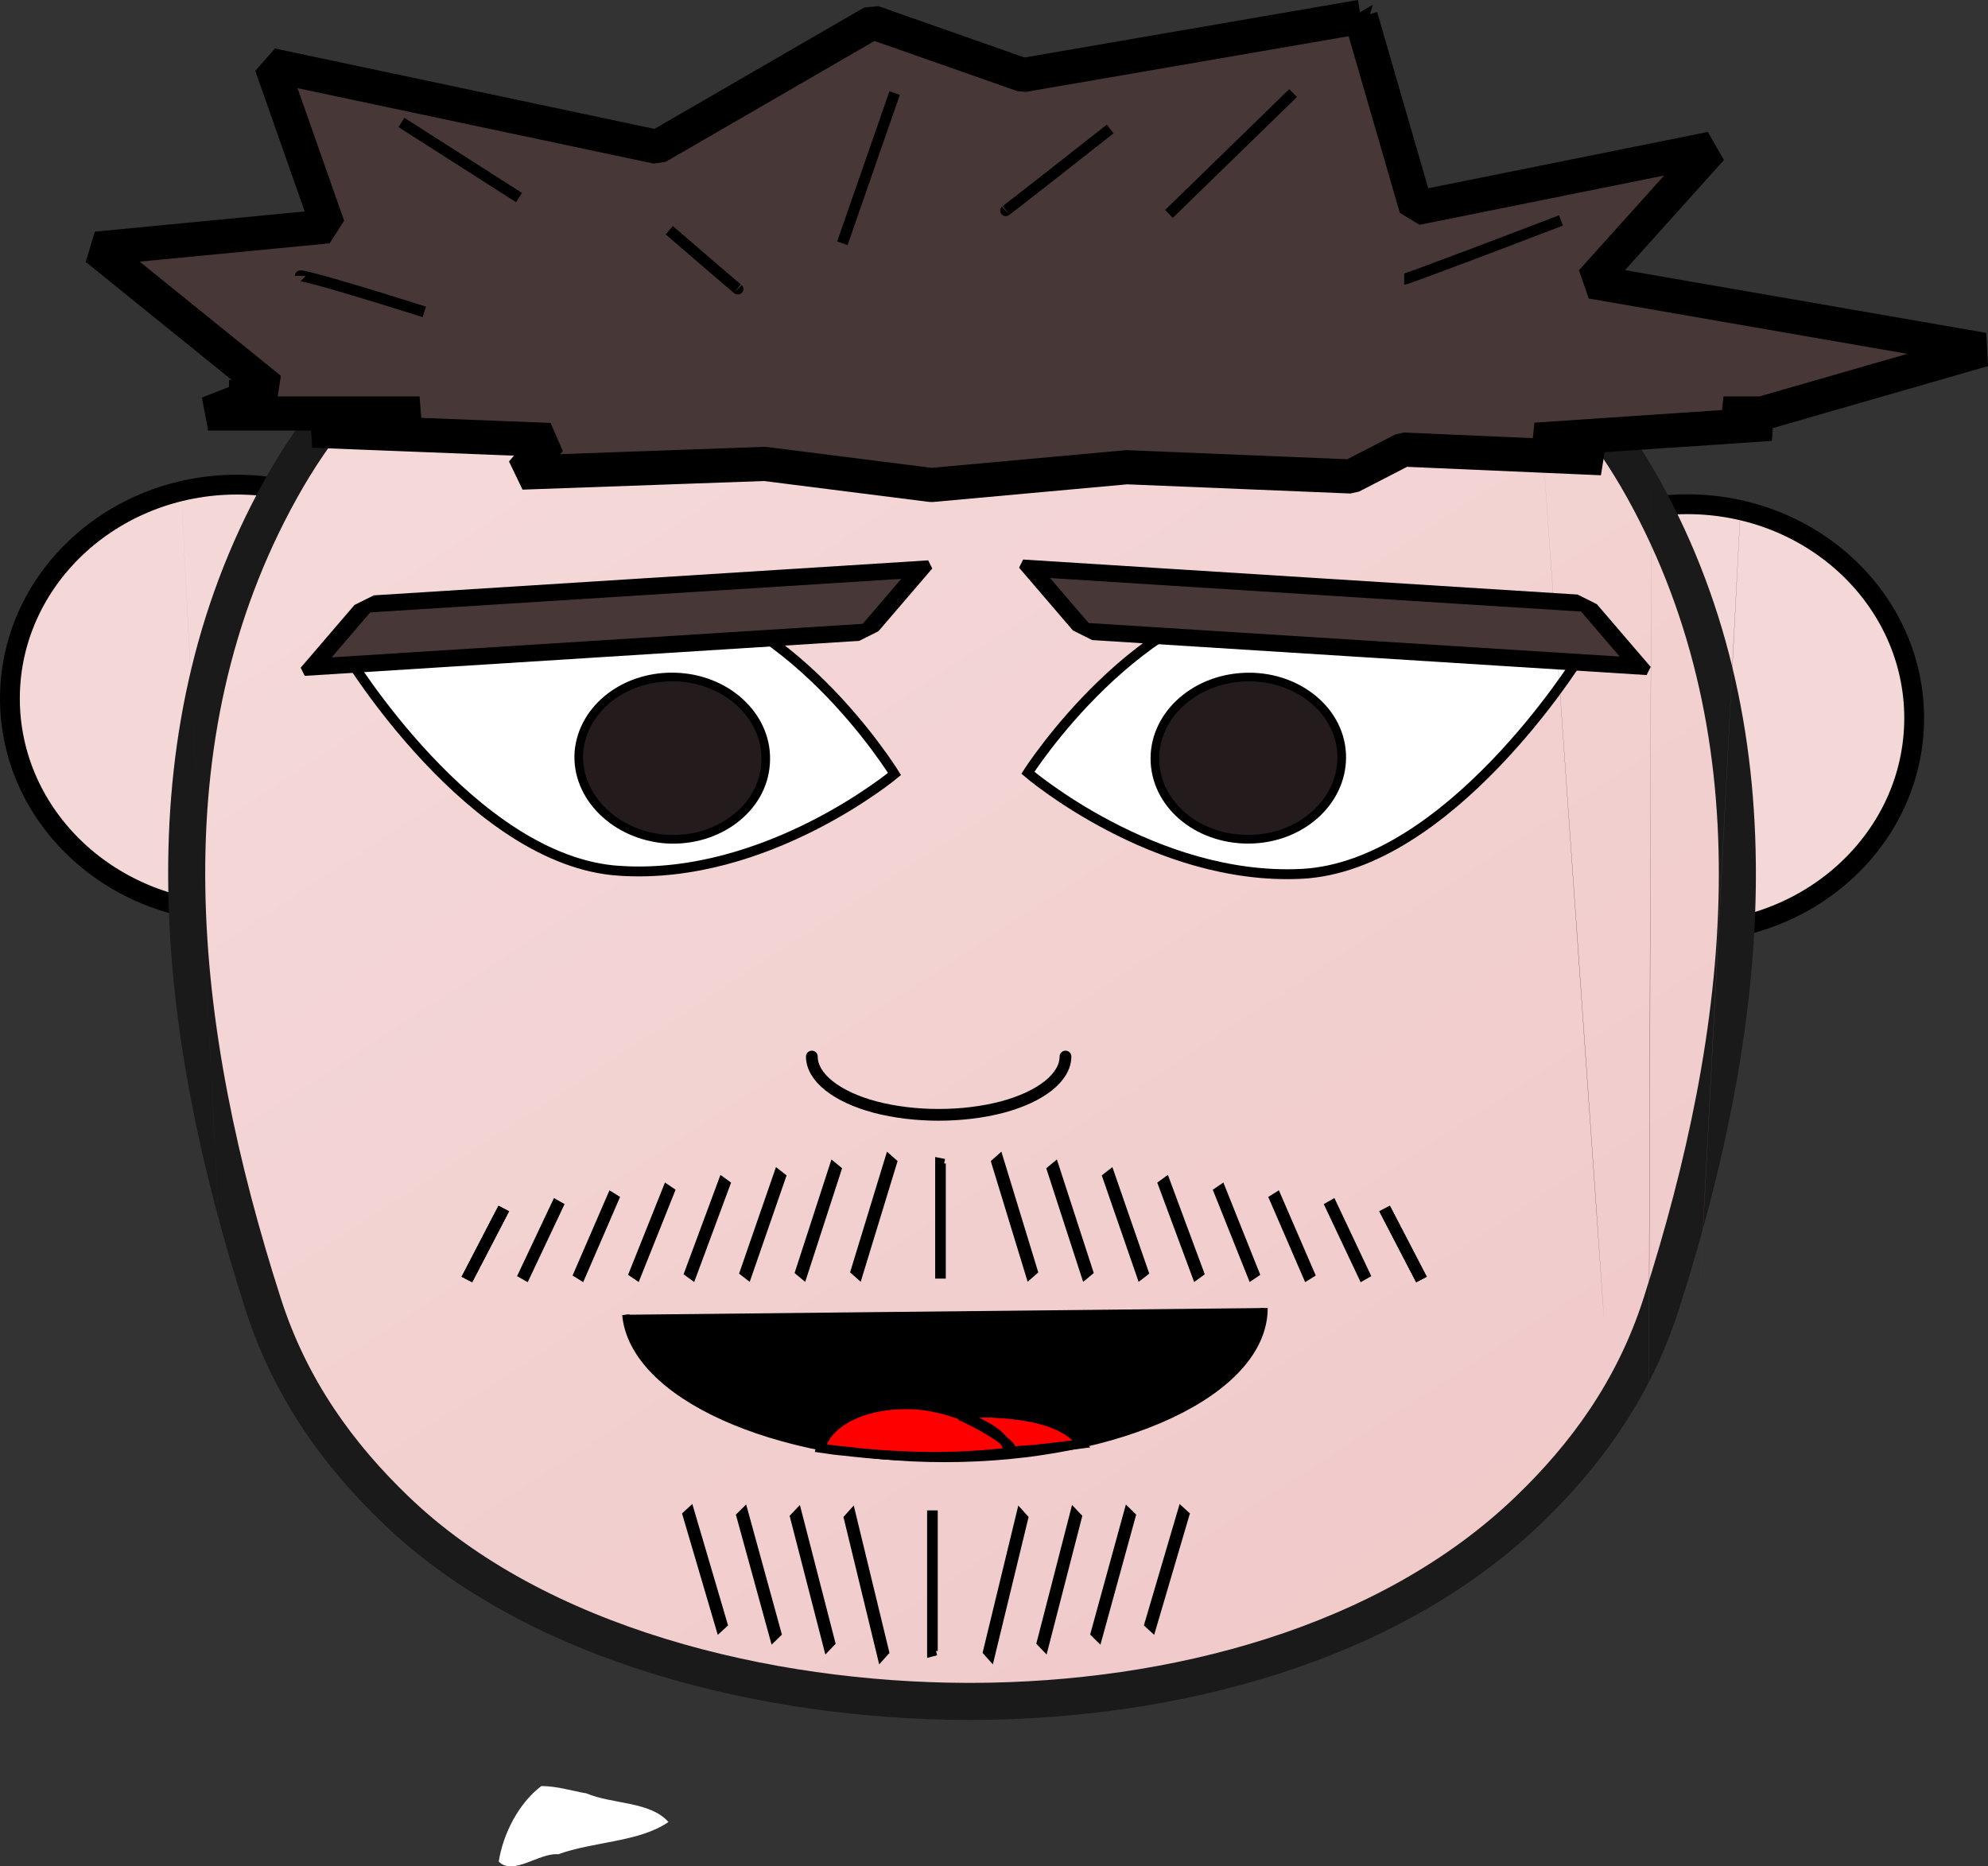 <?xml version="1.0" encoding="UTF-8"?>
<svg version="1.1" viewBox="0 0 180.54 169.52" xml:space="preserve" xmlns="http://www.w3.org/2000/svg" xmlns:xlink="http://www.w3.org/1999/xlink"><rect x="0" y="0" width="180.54" height="169.52" fill="#333333" stroke="none"/><defs><linearGradient id="b" x1="357.35" x2="444.49" y1="288.05" y2="421.87" gradientTransform="translate(-298.87 -266.56)" gradientUnits="userSpaceOnUse"><stop stop-color="#f5d9d9" offset="0"/><stop stop-color="#f0c8c8" offset="1"/></linearGradient></defs><ellipse cx="21.515" cy="63.448" rx="20.615" ry="19.429" fill="#f4d7d7" stroke="#000" stroke-linecap="round" stroke-linejoin="bevel" stroke-width="1.8"/><ellipse cx="153.22" cy="65.228" rx="20.615" ry="19.429" fill="#f4d7d7" stroke="#000" stroke-linecap="round" stroke-linejoin="bevel" stroke-width="1.8"/><path d="m87.377 16.817c-25.307 0.055-49.25 4.867-61.875 27.6-12.682 22.788-9.554 49.282-1.592 74.061 2.502 7.799 6.938 13.772 12 18.64 12.853 12.389 33.838 17.367 51.866 17.422v0h0.284 0.284v0c18.028-0.055 37.649-5.033 50.502-17.422 5.062-4.867 9.498-10.841 12-18.64 7.961-24.779 11.032-51.273-1.592-74.061-12.625-22.733-36.568-27.545-61.876-27.6z" fill="url(#b)" stroke="#1a1a1a" stroke-linecap="round" stroke-linejoin="bevel" stroke-width="3.365px"/><path d="m114.79 118.81c0 7.578-12.967 13.662-29.004 13.662-15.526 0-28.265-5.752-28.947-13.053z"/><path d="m114.79 118.81c0 7.578-12.967 13.662-29.004 13.662-15.526 0-28.265-5.752-28.947-13.053" fill="none" stroke="#000" stroke-width=".673px"/><path d="m90.676 128.38c3.412 0.221 6.199 0.94 7.564 2.766-2.161 0.277-4.208 0.553-6.597 0.664-0.512-1.604-2.161-2.378-4.322-3.263 0.967-0.166 2.104-0.277 3.355-0.166zm-3.355 0.166c-0.057 0.055-0.114 0.055-0.114 0.055 2.104 0.885 5.858 3.153 4.265 3.319-4.607 0.553-9.611 0.498-14.73-0.111-0.739-0.055-1.478-0.166-2.218-0.277 0.682-2.544 4.322-4.204 8.701-3.927 1.479 0.111 2.844 0.498 4.095 0.94z" fill="#f00" stroke="#000" stroke-width=".841px"/><path d="m118.2 79.373c-13.365 0.664-24.853-9.181-24.853-9.181s10.066-15.819 23.431-16.483c13.365-0.608 26.502 6.25 26.502 6.25s-11.715 18.75-25.08 19.414z" fill="#fff" stroke="#000" stroke-width=".897px"/><path d="m113.82 76.22c-4.72 0.221-8.701-2.876-8.929-6.969-0.228-4.038 3.355-7.522 8.076-7.744 4.663-0.221 8.644 2.876 8.872 6.914 0.228 4.093-3.355 7.577-8.019 7.799z" fill="#241c1c" stroke="#000" stroke-width=".785px"/><path d="m96.761 95.966c0 1.881-2.218 3.651-5.744 4.591-3.583 0.94-7.962 0.94-11.545 0-3.526-0.94-5.744-2.71-5.744-4.591" fill="none" stroke="#000" stroke-linecap="round" stroke-linejoin="bevel" stroke-width="1.066px"/><path d="m56.269 79.097c13.365 0.885 24.966-8.794 24.966-8.794s-9.782-15.93-23.203-16.814c-13.365-0.83-26.616 5.863-26.616 5.863s11.431 18.916 24.853 19.746z" fill="#fff" stroke="#000" stroke-width=".897px"/><path d="m60.534 76.22c4.663 0.277 8.701-2.766 8.986-6.803 0.341-4.093-3.242-7.633-7.905-7.909-4.72-0.277-8.701 2.765-9.042 6.803-0.284 4.038 3.299 7.577 7.962 7.909z" fill="#241c1c" stroke="#000" stroke-width=".785px"/><path d="m49.16 162.23c-2.047 1.549-3.469 4.314-3.867 6.859 1.308 1.327 3.697-0.83 5.403-0.664 3.185-1.161 7.393-1.106 10.009-2.932-1.649-1.881-5.118-1.604-7.45-2.6-1.308-0.221-2.673-0.664-4.095-0.664z" fill="#fff"/><path d="m158.75 33.023c-4.436 86.34-4.55 87.059-4.55 87.059z" fill="#483737"/><path d="m139.81 36.507c5.858 82.635 5.858 83.354 5.858 83.354z" fill="#483737"/><path d="m149.99 36.065c-0.228 98.564-0.284 99.394-0.284 99.394z" fill="#483737"/><path d="m15.856 33.023c4.436 86.34 4.493 87.059 4.493 87.059z" fill="#483737"/><rect transform="matrix(-.998 -.063 .651 .759 0 0)" x="-102.7" y="63.688" width="50.448" height="7.51" fill="#483737" stroke="#000" stroke-linecap="round" stroke-linejoin="bevel" stroke-width="2.127"/><g transform="translate(-296.79 -270.12)"><path id="a" d="m342.54 379.89-3.35 6.45" fill="none" stroke="#000" stroke-width="1.087px"/><use width="100%" height="100%" xlink:href="#a"/><use transform="matrix(1 0 0 1.1 5.04 -38.665)" width="100%" height="100%" xlink:href="#a"/><use transform="matrix(1 0 0 1.2 10.081 -77.33)" width="100%" height="100%" xlink:href="#a"/><use transform="matrix(1 0 0 1.3 15.121 -116)" width="100%" height="100%" xlink:href="#a"/><use transform="matrix(1 0 0 1.4 20.161 -154.66)" width="100%" height="100%" xlink:href="#a"/><use transform="matrix(1 0 0 1.5 25.202 -193.33)" width="100%" height="100%" xlink:href="#a"/><use transform="matrix(1 0 0 1.6 30.242 -231.99)" width="100%" height="100%" xlink:href="#a"/><use transform="matrix(1 0 0 1.7 35.282 -270.66)" width="100%" height="100%" xlink:href="#a"/></g><path d="m85.41 116.14v-10.459l0.318 0.065" fill-opacity="0" stroke="#000" stroke-width=".965px"/><g transform="matrix(-1 0 0 1 468.28 -270.12)"><path d="m342.54 379.89-3.35 6.45" fill="none" stroke="#000" stroke-width="1.087px"/><use width="100%" height="100%" xlink:href="#a"/><use transform="matrix(1 0 0 1.1 5.04 -38.665)" width="100%" height="100%" xlink:href="#a"/><use transform="matrix(1 0 0 1.2 10.081 -77.33)" width="100%" height="100%" xlink:href="#a"/><use transform="matrix(1 0 0 1.3 15.121 -116)" width="100%" height="100%" xlink:href="#a"/><use transform="matrix(1 0 0 1.4 20.161 -154.66)" width="100%" height="100%" xlink:href="#a"/><use transform="matrix(1 0 0 1.5 25.202 -193.33)" width="100%" height="100%" xlink:href="#a"/><use transform="matrix(1 0 0 1.6 30.242 -231.99)" width="100%" height="100%" xlink:href="#a"/><use transform="matrix(1 0 0 1.7 35.282 -270.66)" width="100%" height="100%" xlink:href="#a"/></g><g transform="translate(123.07 48.349)"><use transform="matrix(.969 0 0 -1.71 -389.34 749.33)" width="100%" height="100%" xlink:href="#a"/><use transform="matrix(.969 0 0 -1.832 -384.45 796.54)" width="100%" height="100%" xlink:href="#a"/><use transform="matrix(.969 0 0 -1.954 -379.57 843.75)" width="100%" height="100%" xlink:href="#a"/><use transform="matrix(.969 0 0 -2.076 -374.68 890.96)" width="100%" height="100%" xlink:href="#a"/><path d="m-38.392 88.844v12.771l0.308-0.079" fill-opacity="0" stroke="#000" stroke-width=".965px"/><use transform="matrix(-.969 0 0 -1.71 313.2 749.33)" width="100%" height="100%" xlink:href="#a"/><use transform="matrix(-.969 0 0 -1.832 308.32 796.54)" width="100%" height="100%" xlink:href="#a"/><use transform="matrix(-.969 0 0 -1.954 303.43 843.75)" width="100%" height="100%" xlink:href="#a"/><use transform="matrix(-.969 0 0 -2.076 298.55 890.96)" width="100%" height="100%" xlink:href="#a"/></g><path d="m123.58 1.527-30.67 5.291-13.652-4.795-19.561 11.324-35.051-7.426 5.144 14.639-21.033 2.025 15.777 12.754-1.756 0.691-1.953 0.031 1.734 0.055-3.656 1.44h19.201l-9.697 1.562 21.531 0.846-2.537 2.961 22.055-0.787 15.127 1.916 17.752-1.615 20.367 0.838 4.738-2.441 18.016 0.785-6.004-1.682 21.357-1.438-4.291-0.945h3.494l20.102-5.793-35.568-6.176 10.857-12.084-26.791 5.398-5.033-17.375z" fill="#483737" stroke="#000" stroke-linecap="round" stroke-linejoin="bevel" stroke-width="3.1"/><path d="m117.43 8.454-11.272 10.975" fill="none" stroke="#000" stroke-width="1px"/><path d="m81.246 8.454-4.746 13.645" fill="none" stroke="#000" stroke-width="1px"/><path d="m36.456 11.123 10.679 6.822" fill="none" stroke="#000" stroke-width="1px"/><path d="m100.82 11.716c-9.789 7.712-9.492 7.416-9.492 7.416" fill="none" stroke="#000" stroke-width="1px"/><path d="m141.76 20.022c-13.941 5.339-14.238 5.339-14.238 5.339" fill="none" stroke="#000" stroke-width="1px"/><path d="m38.532 28.327c-11.272-3.559-11.272-3.263-11.272-3.263" fill="none" stroke="#000" stroke-width="1px"/><path d="m60.779 20.912c6.526 5.636 6.229 5.339 6.229 5.339" fill="none" stroke="#000" stroke-width="1px"/><rect transform="matrix(.998 -.063 -.651 .759 0 0)" x="85.097" y="79.373" width="50.448" height="7.51" fill="#483737" stroke="#000" stroke-linecap="round" stroke-linejoin="bevel" stroke-width="2.127"/></svg>
